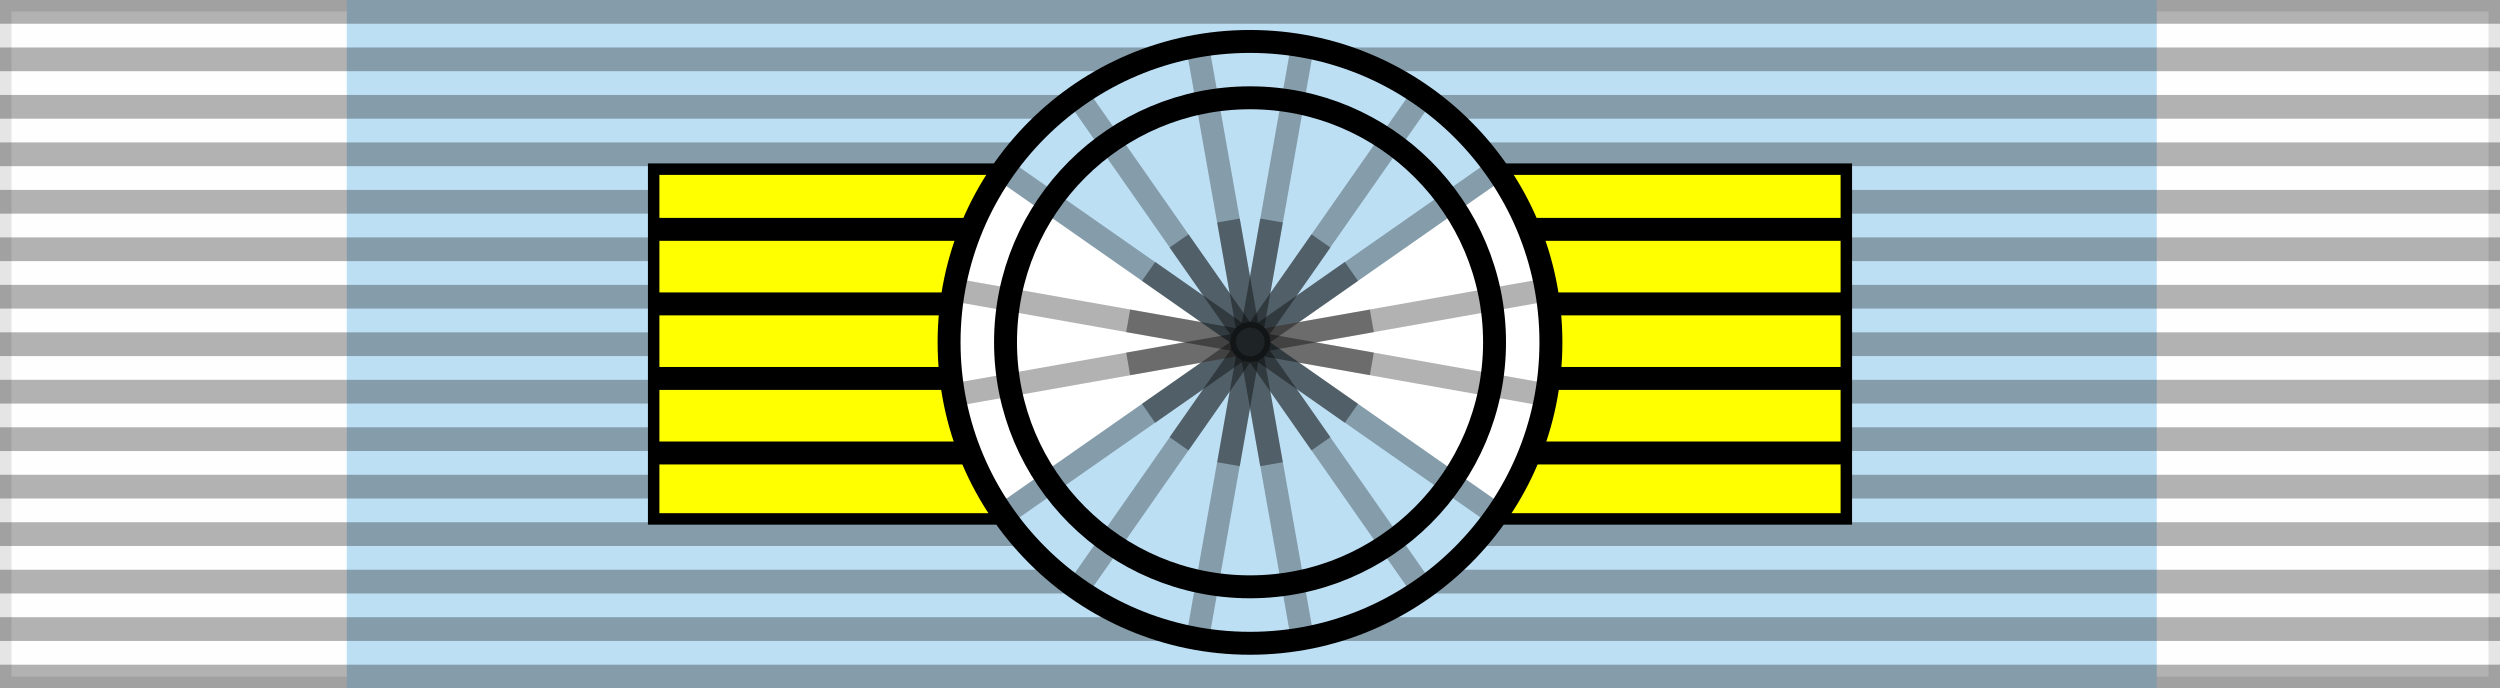 <?xml version="1.0" encoding="UTF-8" standalone="no"?>
<svg
   xmlns:dc="http://purl.org/dc/elements/1.1/"
   xmlns:cc="http://creativecommons.org/ns#"
   xmlns:rdf="http://www.w3.org/1999/02/22-rdf-syntax-ns#"
   xmlns:svg="http://www.w3.org/2000/svg"
   xmlns="http://www.w3.org/2000/svg"
   xmlns:sodipodi="http://sodipodi.sourceforge.net/DTD/sodipodi-0.dtd"
   xmlns:inkscape="http://www.inkscape.org/namespaces/inkscape"
   width="218"
   height="60"
   version="1.1"
   id="svg5396"
   sodipodi:docname="ARG Order of the Liberator San Martin - Grand Cross BAR.svg"
   inkscape:version="1.0 (4035a4fb49, 2020-05-01)">
  <rect width="100%" height="100%" fill="#333333" stroke="none"/>
  <defs
     id="defs5400">
    <inkscape:perspective
       id="perspective88"
       inkscape:persp3d-origin="109 : 20 : 1"
       inkscape:vp_z="218 : 30 : 1"
       inkscape:vp_y="0 : 1000 : 0"
       inkscape:vp_x="0 : 30 : 1"
       sodipodi:type="inkscape:persp3d" />
    <linearGradient
       id="linearGradient3114">
      <stop
         id="stop3116"
         offset="0"
         style="stop-color:#ffffff;stop-opacity:1;" />
      <stop
         style="stop-color:#ffffff;stop-opacity:1;"
         offset="0.615"
         id="stop3135" />
      <stop
         style="stop-color:#c8c8c8;stop-opacity:1;"
         offset="1"
         id="stop3133" />
    </linearGradient>
    <inkscape:perspective
       id="perspective2628"
       inkscape:persp3d-origin="109 : 20 : 1"
       inkscape:vp_z="218 : 30 : 1"
       inkscape:vp_y="0 : 1000 : 0"
       inkscape:vp_x="0 : 30 : 1"
       sodipodi:type="inkscape:persp3d" />
    <inkscape:perspective
       sodipodi:type="inkscape:persp3d"
       inkscape:vp_x="0 : 30 : 1"
       inkscape:vp_y="0 : 1000 : 0"
       inkscape:vp_z="218 : 30 : 1"
       inkscape:persp3d-origin="109 : 20 : 1"
       id="perspective61" />
  </defs>
  <sodipodi:namedview
     inkscape:document-rotation="0"
     pagecolor="#ffffff"
     bordercolor="#666666"
     borderopacity="1"
     objecttolerance="10"
     gridtolerance="10"
     guidetolerance="10"
     inkscape:pageopacity="0"
     inkscape:pageshadow="2"
     inkscape:window-width="1366"
     inkscape:window-height="705"
     id="namedview5398"
     showgrid="false"
     inkscape:zoom="0.9219959"
     inkscape:cx="282.8272"
     inkscape:cy="102.42686"
     inkscape:window-x="-8"
     inkscape:window-y="-8"
     inkscape:window-maximized="1"
     inkscape:current-layer="layer4" />
  <g
     inkscape:groupmode="layer"
     id="layer6"
     inkscape:label="Base">
    <rect
       width="218"
       height="60"
       style="fill:#fefefe;fill-opacity:1;stroke:#000000;stroke-width:2;stroke-opacity:0.1"
       id="rect5318"
       x="0"
       y="0" />
    <rect
       y="0"
       x="30.24"
       id="rect1557"
       style="fill:#bddff4;fill-opacity:1;stroke:none;stroke-width:1.702;stroke-opacity:0.1"
       height="60"
       width="157.829" />
  </g>
  <g
     inkscape:groupmode="layer"
     id="layer5"
     inkscape:label="vertical strips"
     sodipodi:insensitive="true">
    <path
       d="M 109,0 V 60"
       style="opacity:0.3;stroke:#000000;stroke-width:218;stroke-dasharray:2.07"
       id="path5320" />
  </g>
  <g
     inkscape:groupmode="layer"
     id="layer4"
     inkscape:label="Rosette">
    <g
       id="g6047">
      <g
         id="g5324"
         stroke-width="1"
         stroke="#000000">
        <path
           id="path5322"
           fill="#ffff00"
           d="m 57,14.75 h 104 v 30.5 H 57 Z" />
      </g>
    </g>
    <g
       id="g5334"
       stroke-width="2"
       stroke="#000000"
       fill="none">
      <path
         id="path5326"
         d="M 57,20 H 161" />
      <path
         id="path5328"
         d="M 57,26.5 H 161" />
      <path
         id="path5330"
         d="M 57,33 H 161" />
      <path
         id="path5332"
         d="M 57,39.5 H 161" />
    </g>
    <g
       id="g1815"
       transform="translate(-238.305,-203.884)">
      <g
         style="display:inline"
         inkscape:label="f"
         id="layer4-4">
        <g
           id="g1847"
           transform="translate(238.305,203.738)">
          <circle
             r="25.75"
             cy="149.75"
             cx="-97.25"
             style="display:inline;overflow:visible;visibility:visible;fill:#bddff4;fill-opacity:1;fill-rule:evenodd;stroke:none;stroke-width:0.981;stroke-linecap:butt;stroke-linejoin:miter;stroke-miterlimit:4;stroke-dasharray:none;stroke-dashoffset:0;stroke-opacity:1;marker:none;marker-start:none;marker-mid:none;marker-end:none"
             id="path2316"
             transform="matrix(1.019,0,0,1.019,208.102,-122.602)" />
          <g
             style="display:inline;fill:#252525;fill-opacity:1"
             id="g3303"
             transform="matrix(-1,0,0,1,230.074,-149.311)">
            <path
               sodipodi:nodetypes="ccczc"
               id="path3305"
               d="m 100.209,194.45 21.06,-14.949 -21.213,-15.203 c -2.322,2.228 -4.95,10.78 -4.963,15.556 -0.013,4.776 2.162,11.918 5.116,14.596 z"
               style="fill:#ffffff;fill-opacity:1;fill-rule:evenodd;stroke:none;stroke-width:1px;stroke-linecap:butt;stroke-linejoin:miter;stroke-opacity:1" />
          </g>
          <g
             id="g3190"
             transform="translate(-12.463,-149.311)"
             style="fill:#252525;fill-opacity:1">
            <path
               sodipodi:nodetypes="ccczc"
               id="path2313"
               d="m 100.209,194.45 21.06,-14.949 -21.213,-15.203 c -1.554,2.228 -4.95,10.78 -4.963,15.556 -0.013,4.776 3.208,11.988 5.116,14.596 z"
               style="fill:#ffffff;fill-opacity:1;fill-rule:evenodd;stroke:none;stroke-width:1px;stroke-linecap:butt;stroke-linejoin:miter;stroke-opacity:1" />
          </g>
          <g
             id="g1425"
             style="fill:#9b7c00;fill-opacity:1;stroke:#9b7c00;stroke-opacity:1"
             transform="translate(-12.374,-149.553)">
            <g
               transform="rotate(45,64.335,190.751)"
               id="g4970"
               style="display:inline;fill:#9b7c00;fill-opacity:1;stroke:#9b7c00;stroke-opacity:1">
              <path
                 style="fill:#161616;fill-opacity:1;fill-rule:evenodd;stroke:#859dab;stroke-width:2;stroke-linecap:butt;stroke-linejoin:miter;stroke-miterlimit:4;stroke-dasharray:none;stroke-opacity:1"
                 d="m 101.287,116.899 -9.075,51.202"
                 id="path4972" />
              <path
                 style="display:inline;fill:#9b7c00;fill-opacity:1;fill-rule:evenodd;stroke:#859dab;stroke-width:2;stroke-linecap:butt;stroke-linejoin:miter;stroke-miterlimit:4;stroke-dasharray:none;stroke-opacity:1"
                 d="m 92.213,116.899 9.075,51.202"
                 id="path4974" />
            </g>
            <g
               id="g1414"
               style="fill:#9b7c00;fill-opacity:1;stroke:#9b7c00;stroke-opacity:1">
              <g
                 style="display:inline;fill:#9b7c00;fill-opacity:1;stroke:#9b7c00;stroke-opacity:1"
                 id="g4960"
                 transform="translate(24.624,37.053)">
                <path
                   id="path4958"
                   d="m 92.213,116.899 9.075,51.202"
                   style="display:inline;fill:#9b7c00;fill-opacity:1;fill-rule:evenodd;stroke:#859dab;stroke-width:2;stroke-linecap:butt;stroke-linejoin:miter;stroke-miterlimit:4;stroke-dasharray:none;stroke-opacity:1" />
                <path
                   id="path3191"
                   d="m 101.287,116.899 -9.075,51.202"
                   style="fill:#9b7c00;fill-opacity:1;fill-rule:evenodd;stroke:#859dab;stroke-width:2;stroke-linecap:butt;stroke-linejoin:miter;stroke-miterlimit:4;stroke-dasharray:none;stroke-opacity:1" />
              </g>
              <g
                 style="display:inline;fill:#9b7c00;fill-opacity:1;stroke:#9b7c00;stroke-opacity:1"
                 id="g4964"
                 transform="rotate(90,90.536,173.339)">
                <path
                   id="path4966"
                   d="m 101.287,116.899 -9.075,51.202"
                   style="fill:#161616;fill-opacity:1;fill-rule:evenodd;stroke:#b2b2b2;stroke-width:2;stroke-linecap:butt;stroke-linejoin:miter;stroke-miterlimit:4;stroke-dasharray:none;stroke-opacity:1" />
                <path
                   id="path4968"
                   d="m 92.213,116.899 9.075,51.202"
                   style="display:inline;fill:#161616;fill-opacity:1;fill-rule:evenodd;stroke:#b2b2b2;stroke-width:2;stroke-linecap:butt;stroke-linejoin:miter;stroke-miterlimit:4;stroke-dasharray:none;stroke-opacity:1" />
              </g>
              <g
                 style="display:inline;fill:#9b7c00;fill-opacity:1;stroke:#9b7c00;stroke-opacity:1"
                 id="g4976"
                 transform="rotate(135,101.388,166.126)">
                <path
                   id="path4980"
                   d="m 92.213,116.899 9.075,51.202"
                   style="display:inline;fill:#161616;fill-opacity:1;fill-rule:evenodd;stroke:#859dab;stroke-width:2;stroke-linecap:butt;stroke-linejoin:miter;stroke-miterlimit:4;stroke-dasharray:none;stroke-opacity:1" />
                <path
                   id="path4978"
                   d="m 101.287,116.899 -9.075,51.202"
                   style="fill:#9b7c00;fill-opacity:1;fill-rule:evenodd;stroke:#859dab;stroke-width:2;stroke-linecap:butt;stroke-linejoin:miter;stroke-miterlimit:4;stroke-dasharray:none;stroke-opacity:1" />
              </g>
            </g>
          </g>
          <path
             style="display:inline;fill:#000000;fill-opacity:0.392;fill-rule:evenodd;stroke:none;stroke-width:2;stroke-linecap:butt;stroke-linejoin:miter;stroke-miterlimit:4;stroke-dasharray:none;stroke-opacity:1"
             d="m 119.453,27.141 -21.25,3.75 0.344,1.969 21.25,-3.75 z"
             id="path6738" />
          <circle
             r="25.75"
             cy="149.75"
             cx="-97.25"
             style="display:inline;overflow:visible;visibility:visible;fill:none;fill-opacity:1;fill-rule:evenodd;stroke:#000000;stroke-width:2.415;stroke-linecap:butt;stroke-linejoin:miter;stroke-miterlimit:4;stroke-dasharray:none;stroke-dashoffset:0;stroke-opacity:1;marker:none;marker-start:none;marker-mid:none;marker-end:none"
             id="path5857"
             transform="matrix(0.828,0,0,0.828,189.526,-93.998)" />
          <path
             style="display:inline;fill:#000000;fill-opacity:0.392;fill-rule:evenodd;stroke:none;stroke-width:2;stroke-linecap:butt;stroke-linejoin:miter;stroke-miterlimit:4;stroke-dasharray:none;stroke-opacity:1"
             d="m 109.891,19.203 -3.75,21.25 1.969,0.344 3.75,-21.25 z"
             id="path6732" />
          <path
             style="display:inline;fill:#000000;fill-opacity:0.392;fill-rule:evenodd;stroke:none;stroke-width:2;stroke-linecap:butt;stroke-linejoin:miter;stroke-miterlimit:4;stroke-dasharray:none;stroke-opacity:1"
             d="m 98.547,27.141 -0.344,1.969 21.25,3.75 0.344,-1.969 z"
             id="path6736" />
          <path
             style="display:inline;fill:#000000;fill-opacity:0.392;fill-rule:evenodd;stroke:none;stroke-width:2;stroke-linecap:butt;stroke-linejoin:miter;stroke-miterlimit:4;stroke-dasharray:none;stroke-opacity:1"
             d="m 117.266,22.984 -17.688,12.375 1.156,1.656 17.688,-12.375 z"
             id="path6740" />
          <path
             style="display:inline;fill:#000000;fill-opacity:0.392;fill-rule:evenodd;stroke:none;stroke-width:2;stroke-linecap:butt;stroke-linejoin:miter;stroke-miterlimit:4;stroke-dasharray:none;stroke-opacity:1"
             d="m 114.359,20.578 -12.375,17.688 1.656,1.156 12.375,-17.688 z"
             id="path6742" />
          <path
             style="display:inline;fill:#000000;fill-opacity:0.392;fill-rule:evenodd;stroke:none;stroke-width:2;stroke-linecap:butt;stroke-linejoin:miter;stroke-miterlimit:4;stroke-dasharray:none;stroke-opacity:1"
             d="m 103.641,20.578 -1.656,1.156 12.375,17.688 1.656,-1.156 z"
             id="path6744" />
          <path
             style="display:inline;fill:#000000;fill-opacity:0.392;fill-rule:evenodd;stroke:none;stroke-width:2;stroke-linecap:butt;stroke-linejoin:miter;stroke-miterlimit:4;stroke-dasharray:none;stroke-opacity:1"
             d="m 100.734,22.984 -1.156,1.656 17.688,12.375 1.156,-1.656 z"
             id="path6746" />
          <path
             style="display:inline;fill:#000000;fill-opacity:0.392;fill-rule:evenodd;stroke:none;stroke-width:2;stroke-linecap:butt;stroke-linejoin:miter;stroke-miterlimit:4;stroke-dasharray:none;stroke-opacity:1"
             d="m 108.109,19.203 -1.969,0.344 3.75,21.25 1.969,-0.344 z"
             id="path6734" />
          <circle
             r="25.75"
             cy="149.75"
             cx="-97.25"
             style="display:inline;overflow:visible;visibility:visible;fill:#1e2326;fill-opacity:1;fill-rule:evenodd;stroke:#121516;stroke-width:8.583;stroke-linecap:butt;stroke-linejoin:miter;stroke-miterlimit:4;stroke-dasharray:none;stroke-dashoffset:0;stroke-opacity:1;marker:none;marker-start:none;marker-mid:none;marker-end:none"
             id="path3307"
             transform="matrix(0.058,0,0,0.058,114.665,21.277)" />
        </g>
        <g
           transform="translate(-0.064,-7.5)"
           id="g7112" />
      </g>
    </g>
    <circle
       transform="translate(5e-5,-0.146)"
       r="26.24"
       cy="30"
       cx="109"
       style="display:inline;overflow:visible;visibility:visible;fill:none;fill-opacity:1;fill-rule:evenodd;stroke:#000000;stroke-width:2;stroke-linecap:butt;stroke-linejoin:miter;stroke-miterlimit:4;stroke-dasharray:none;stroke-dashoffset:0;stroke-opacity:1;marker:none;marker-start:none;marker-mid:none;marker-end:none"
       id="path4982" />
  </g>
</svg>
